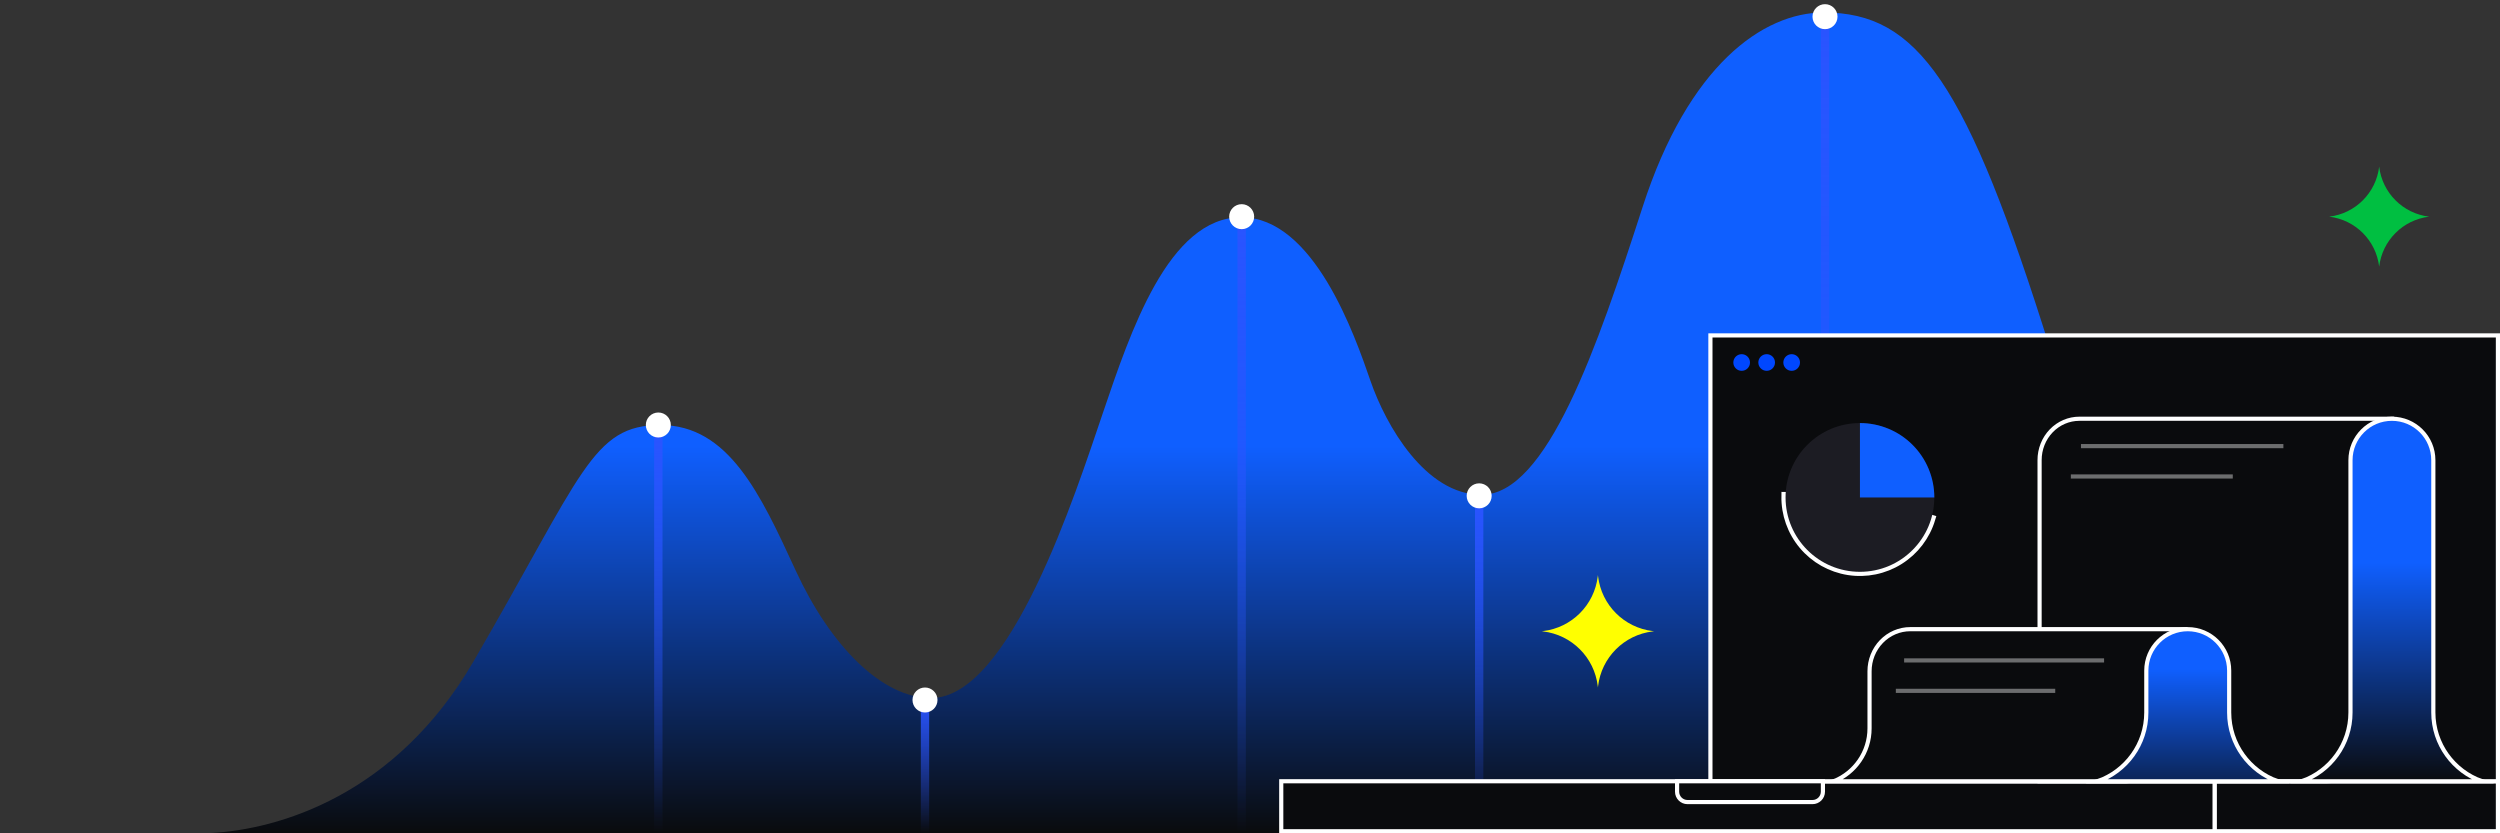 <svg width="600" height="200" viewBox="0 0 600 200" fill="none" xmlns="http://www.w3.org/2000/svg">
<rect x="0" y="0" width="600" height="200" fill="#333333" stroke="none"/>
<g clip-path="url(#clip0_4920_6017)">
<path d="M50.575 199.925C48.518 200.031 46.645 200.02 45 199.925H50.575C66.92 199.083 94.939 190.865 113.61 158.792C139.886 113.656 142.076 102.008 158.498 102.008C174.863 102.008 182.53 118.634 190.889 136.76L190.978 136.952C199.372 155.152 211.75 167.529 223.459 167.529C242.436 167.529 258.128 118.388 264.697 99.096C271.266 79.804 280.39 52.14 297.907 52.14C315.338 52.14 325.181 80.613 328.873 91.294L328.928 91.452C332.577 102.008 342.066 118.752 355.569 118.752C371.262 118.752 383.305 83.444 394.253 49.592C405.202 15.74 423.084 3 437.682 3C460.308 3 471.987 19.744 492.059 83.808C512.131 147.872 521.254 199.925 594.244 199.925H50.575Z" fill="url(#paint0_linear_4920_6017)"/>
<path d="M158 103V200" stroke="url(#paint1_linear_4920_6017)" stroke-width="2"/>
<circle cx="158" cy="102" r="3" fill="white"/>
<path d="M222 167V200" stroke="url(#paint2_linear_4920_6017)" stroke-width="2"/>
<path d="M355 120V200" stroke="url(#paint3_linear_4920_6017)" stroke-width="2"/>
<path d="M298 52L298 200" stroke="url(#paint4_linear_4920_6017)" stroke-width="2"/>
<path d="M438 4L438 200" stroke="url(#paint5_linear_4920_6017)" stroke-width="2"/>
<circle cx="222" cy="168" r="3" fill="white"/>
<circle cx="298" cy="52" r="3" fill="white"/>
<circle cx="355" cy="119" r="3" fill="white"/>
<circle cx="438" cy="4" r="3" fill="white"/>
<rect x="-0.5" y="0.5" width="68" height="12" transform="matrix(-1 0 0 1 599 187)" fill="#0A0B0D" stroke="white"/>
<rect x="-0.5" y="0.5" width="42.968" height="6.581" transform="matrix(-1 0 0 1 462.29 186.355)" fill="#0A0B0D" stroke="white"/>
<rect x="-0.5" y="0.5" width="224" height="12" transform="matrix(-1 0 0 1 531 187)" fill="#0A0B0D" stroke="white"/>
<path d="M599.5 80.5H410.5L410.5 187.5H599.5L599.5 80.5Z" fill="#0A0B0D" stroke="white"/>
<path d="M437.5 187.5H402.5V190C402.5 191.381 403.619 192.5 405 192.5H435C436.381 192.5 437.5 191.381 437.5 190V187.5Z" fill="#0A0B0D" stroke="white"/>
<path d="M489.5 187.5L489.5 110.431L489.5 110.43C489.497 109.125 489.743 107.832 490.223 106.626C490.703 105.42 491.407 104.325 492.295 103.404C493.182 102.482 494.236 101.752 495.394 101.254C496.552 100.756 497.793 100.5 499.046 100.5H573.699L566.853 110.386L566.764 110.515V110.671L566.764 178.972C566.764 178.972 566.764 178.973 566.764 178.974C566.754 181.238 565.879 183.402 564.335 184.994C562.792 186.586 560.707 187.477 558.537 187.477H527.821H527.821L489.5 187.5Z" fill="#0A0B0D" stroke="white" stroke-miterlimit="10"/>
<line x1="499.43" y1="107.067" x2="548.013" y2="107.067" stroke="white" stroke-opacity="0.4"/>
<line x1="497" y1="114.354" x2="535.867" y2="114.354" stroke="white" stroke-opacity="0.4"/>
<path d="M440.146 187.5C445.156 185.466 448.69 180.551 448.69 174.81L448.69 161.115L448.69 161.114C448.687 159.785 448.939 158.468 449.43 157.24C449.921 156.012 450.641 154.897 451.55 153.958C452.459 153.019 453.537 152.276 454.723 151.768C455.909 151.261 457.18 151 458.463 151H524.5V168.795L518.252 186.263L515.144 186.98L510.258 187.5H440.146Z" fill="#0A0B0D" stroke="white" stroke-miterlimit="10"/>
<line x1="456.99" y1="158.5" x2="504.978" y2="158.5" stroke="white" stroke-opacity="0.4"/>
<line x1="455" y1="165.803" x2="493.257" y2="165.803" stroke="white" stroke-opacity="0.4"/>
<path d="M546.655 187.5H503.461C510.251 185.094 515.115 178.615 515.115 171V160.942C515.115 155.451 519.567 151 525.058 151C530.549 151 535 155.451 535 160.942V171C535 178.615 539.864 185.094 546.655 187.5Z" fill="url(#paint6_linear_4920_6017)" stroke="white" stroke-miterlimit="10"/>
<path d="M595.655 187.5H552.461C559.251 185.094 564.115 178.615 564.115 171V110.442C564.115 104.951 568.567 100.5 574.058 100.5C579.549 100.5 584 104.951 584 110.442V171C584 178.615 588.864 185.094 595.655 187.5Z" fill="url(#paint7_linear_4920_6017)" stroke="white" stroke-miterlimit="10"/>
<mask id="path-25-outside-1_4920_6017" maskUnits="userSpaceOnUse" x="422.108" y="105.486" width="43.677" height="39.651" fill="black">
<rect fill="white" x="422.108" y="105.486" width="43.677" height="39.651"/>
<path d="M428.536 119.072C428.461 123.382 429.947 127.573 432.72 130.872C435.493 134.171 439.367 136.355 443.625 137.022C447.883 137.688 452.238 136.792 455.887 134.497C459.536 132.203 462.231 128.667 463.476 124.54L446.385 119.385L428.536 119.072Z"/>
</mask>
<path d="M428.536 119.072C428.461 123.382 429.947 127.573 432.72 130.872C435.493 134.171 439.367 136.355 443.625 137.022C447.883 137.688 452.238 136.792 455.887 134.497C459.536 132.203 462.231 128.667 463.476 124.54L446.385 119.385L428.536 119.072Z" fill="#0A0B0D"/>
<path d="M428.536 119.072C428.461 123.382 429.947 127.573 432.72 130.872C435.493 134.171 439.367 136.355 443.625 137.022C447.883 137.688 452.238 136.792 455.887 134.497C459.536 132.203 462.231 128.667 463.476 124.54L446.385 119.385L428.536 119.072Z" stroke="white" stroke-width="2" stroke-miterlimit="10" mask="url(#path-25-outside-1_4920_6017)"/>
<circle cx="446.385" cy="119.385" r="17.851" fill="#1C1C23"/>
<path d="M464.237 119.385C464.237 117.041 463.775 114.72 462.878 112.554C461.981 110.388 460.666 108.42 459.008 106.763C457.351 105.105 455.383 103.79 453.217 102.893C451.051 101.996 448.73 101.534 446.385 101.534V119.385H464.237Z" fill="#0F5FFF"/>
<circle cx="418" cy="87" r="2" fill="#0047FF"/>
<circle cx="424" cy="87" r="2" fill="#0047FF"/>
<circle cx="430" cy="87" r="2" fill="#0047FF"/>
<path d="M383.5 138L383.539 138.332C384.356 145.216 389.784 150.644 396.668 151.461L397 151.5L396.668 151.539C389.784 152.356 384.356 157.784 383.539 164.668L383.5 165L383.461 164.668C382.644 157.784 377.216 152.356 370.332 151.539L370 151.5L370.332 151.461C377.216 150.644 382.644 145.216 383.461 138.332L383.5 138Z" fill="#FFFF00"/>
<path d="M571 40C571.747 46.292 576.708 51.253 583 52C576.708 52.747 571.747 57.708 571 64C570.253 57.708 565.292 52.747 559 52C565.292 51.253 570.253 46.292 571 40Z" fill="#00BF41"/>
</g>
<defs>
<linearGradient id="paint0_linear_4920_6017" x1="179.31" y1="107.034" x2="179.31" y2="200" gradientUnits="userSpaceOnUse">
<stop stop-color="#0F5FFF"/>
<stop offset="1" stop-color="#0A0B0D"/>
</linearGradient>
<linearGradient id="paint1_linear_4920_6017" x1="158.5" y1="103" x2="158.5" y2="200" gradientUnits="userSpaceOnUse">
<stop stop-color="#2A54FF"/>
<stop offset="1" stop-color="#2A54FF" stop-opacity="0"/>
</linearGradient>
<linearGradient id="paint2_linear_4920_6017" x1="222.5" y1="167" x2="222.5" y2="200" gradientUnits="userSpaceOnUse">
<stop stop-color="#2A54FF"/>
<stop offset="1" stop-color="#2A54FF" stop-opacity="0"/>
</linearGradient>
<linearGradient id="paint3_linear_4920_6017" x1="355.5" y1="120" x2="355.5" y2="200" gradientUnits="userSpaceOnUse">
<stop stop-color="#2A54FF"/>
<stop offset="1" stop-color="#2A54FF" stop-opacity="0"/>
</linearGradient>
<linearGradient id="paint4_linear_4920_6017" x1="298.5" y1="52" x2="298.5" y2="200" gradientUnits="userSpaceOnUse">
<stop stop-color="#2A54FF"/>
<stop offset="1" stop-color="#2A54FF" stop-opacity="0"/>
</linearGradient>
<linearGradient id="paint5_linear_4920_6017" x1="438.5" y1="4" x2="438.5" y2="200" gradientUnits="userSpaceOnUse">
<stop stop-color="#2A54FF"/>
<stop offset="1" stop-color="#2A54FF" stop-opacity="0"/>
</linearGradient>
<linearGradient id="paint6_linear_4920_6017" x1="529" y1="160.5" x2="529" y2="199.5" gradientUnits="userSpaceOnUse">
<stop stop-color="#0F5FFF"/>
<stop offset="1" stop-color="#0A0B0D"/>
</linearGradient>
<linearGradient id="paint7_linear_4920_6017" x1="578" y1="135" x2="578" y2="188" gradientUnits="userSpaceOnUse">
<stop stop-color="#0F5FFF"/>
<stop offset="1" stop-color="#0A0B0D"/>
</linearGradient>
<clipPath id="clip0_4920_6017">
<rect width="600" height="200" fill="white"/>
</clipPath>
</defs>
</svg>
